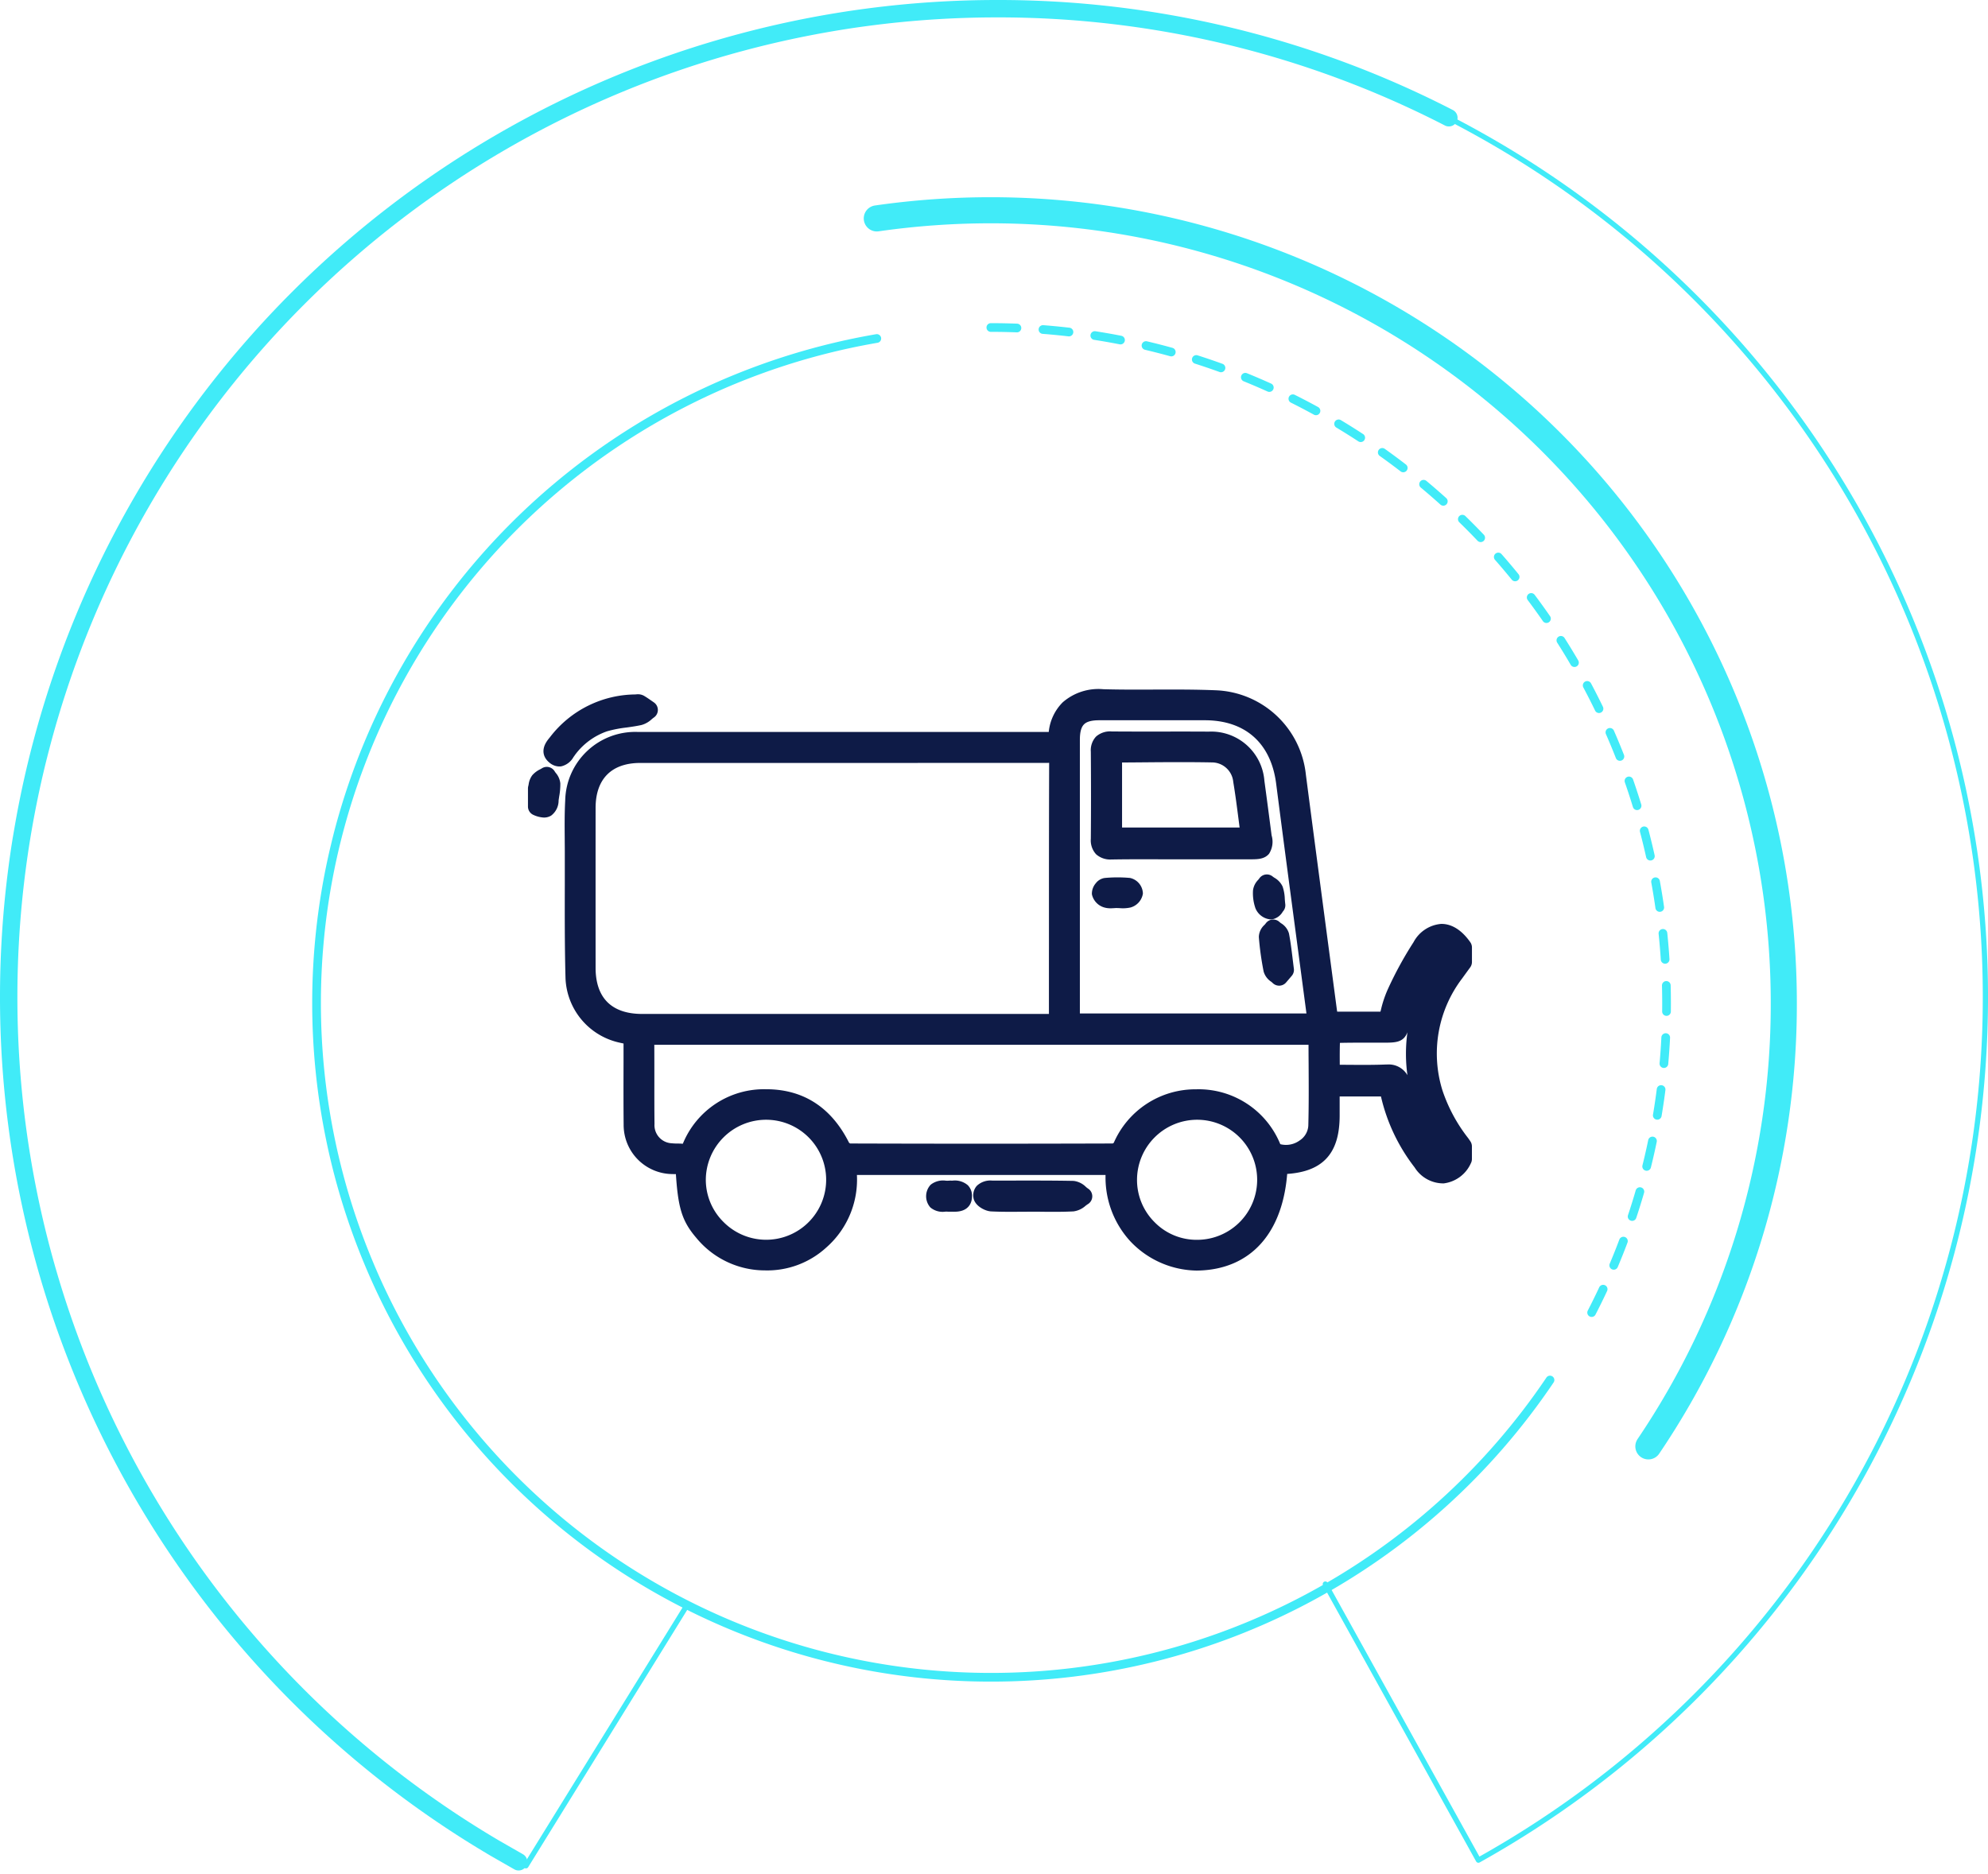 <svg xmlns="http://www.w3.org/2000/svg" width="228.57" height="215.456" viewBox="0 0 228.57 215.456">
  <g id="Group_37343" data-name="Group 37343" transform="translate(1 1)">
    <path id="Path_54933" data-name="Path 54933" d="M9.155,1184.487l17.6,31.75a113.6,113.6,0,0,0,58.291-99.27A113.633,113.633,0,0,0-28.59,1003.334a113.635,113.635,0,0,0-113.635,113.633,113.605,113.605,0,0,0,59.472,99.919l18.536-29.99" transform="translate(142.225 -1003.334)" fill="none" stroke="#41ebf8" stroke-linecap="round" stroke-linejoin="round" stroke-width="0.6"/>
    <path id="Path_54934" data-name="Path 54934" d="M-98.339,1020.357a77.689,77.689,0,0,1,77.69,77.686,77.371,77.371,0,0,1-9.376,37.033" transform="translate(211.261 -983.696)" fill="none" stroke="#41ebf8" stroke-linecap="round" stroke-linejoin="round" stroke-width="1" stroke-dasharray="3 3"/>
    <path id="Path_54935" data-name="Path 54935" d="M16.671,1140.562a77.453,77.453,0,0,1-64.288,34.181,77.528,77.528,0,0,1-77.528-77.527,77.551,77.551,0,0,1,64.416-76.422" transform="translate(160.54 -982.87)" fill="none" stroke="#41ebf8" stroke-linecap="round" stroke-linejoin="round" stroke-width="1"/>
    <path id="Path_54936" data-name="Path 54936" d="M-102.873,1016.632a92.121,92.121,0,0,1,13.113-.937,91.17,91.17,0,0,1,91.17,91.168,90.755,90.755,0,0,1-15.571,50.975" transform="translate(202.683 -992.517)" fill="none" stroke="#41ebf8" stroke-linecap="round" stroke-linejoin="round" stroke-width="3"/>
    <path id="Path_54937" data-name="Path 54937" d="M23.357,1015.874a113.137,113.137,0,0,0-51.947-12.54,113.635,113.635,0,0,0-113.635,113.633,113.579,113.579,0,0,0,55.88,97.884l2.747,1.574" transform="translate(142.225 -1003.334)" fill="none" stroke="#41ebf8" stroke-linecap="round" stroke-linejoin="round" stroke-width="2"/>
    <g id="Group_38007" data-name="Group 38007" transform="translate(60.203 78.754)">
      <g id="Group_38008" data-name="Group 38008">
        <path id="Path_60782" data-name="Path 60782" d="M118.132,31.6l.3-.409a.555.555,0,0,0,.105-.325V29.2a.555.555,0,0,0-.1-.32c-1.1-1.56-2.175-1.892-2.89-1.892h-.022a3.461,3.461,0,0,0-2.771,1.854,41.737,41.737,0,0,0-2.959,5.422,12.327,12.327,0,0,0-.742,2.243c-.049.188-.1.38-.15.57H103.14c-.052-.227-.1-.442-.127-.65l-.736-5.555c-.935-7.047-1.9-14.334-2.832-21.5A10.335,10.335,0,0,0,89.617.124c-2.387-.1-4.81-.091-7.156-.083C80.546.049,78.567.057,76.626,0a5.748,5.748,0,0,0-4.3,1.374,5.092,5.092,0,0,0-1.472,3.54H57.128q-17.01,0-34.02,0A7.556,7.556,0,0,0,15.285,12.3c-.08,1.459-.067,2.938-.056,4.368,0,.459.008.918.009,1.376q0,1.99,0,3.981c-.007,3.5-.015,7.12.081,10.681a7.4,7.4,0,0,0,5.845,6.952c.272.066.542.117.827.171q0,1.327,0,2.643c-.006,2.341-.011,4.762.012,7.133a5.147,5.147,0,0,0,5.079,5.15c.3.009.607.008.9.006.245,4.273.683,5.666,2.267,7.518a9.717,9.717,0,0,0,7.5,3.553,9.558,9.558,0,0,0,6.74-2.523,9.886,9.886,0,0,0,3.295-8.451H77.437a10.357,10.357,0,0,0,2.674,7.771,10.193,10.193,0,0,0,7.223,3.222h.129c5.863-.091,9.439-4.123,9.864-11.087,4.2-.163,5.993-2.029,6-6.235v-2.7h5.628c.044.149.086.3.121.45a20.491,20.491,0,0,0,3.782,7.925,3.392,3.392,0,0,0,2.9,1.623,3.451,3.451,0,0,0,2.7-2.024.555.555,0,0,0,.075-.279V52.071a.557.557,0,0,0-.1-.315l-.227-.329a18.824,18.824,0,0,1-3.034-5.633,14.753,14.753,0,0,1,2.353-13.354q.3-.418.606-.838M70.9,29.5q0,3.758,0,7.517c0,.1-.008.2-.019.325h-13.4q-16.926,0-33.854,0c-3.77,0-5.846-2.062-5.848-5.8q-.005-9.2,0-18.392c0-3.6,2.055-5.669,5.629-5.671q10.246,0,20.491,0,13.185,0,26.372-.008h.029a1.74,1.74,0,0,1,.565.053s.062.078.061.4c-.025,7.194-.024,14.508-.023,21.582M87.409,48.509h.009a7.4,7.4,0,0,1,.042,14.806,7.258,7.258,0,0,1-5.252-2.16,7.342,7.342,0,0,1-2.179-5.266,7.418,7.418,0,0,1,7.38-7.38m.013-2.5a9.736,9.736,0,0,0-9.133,5.91.863.863,0,0,1-.494.319c-10.1.033-20.307.033-30.329,0a.884.884,0,0,1-.481-.338C45.034,47.985,41.975,46,37.894,46h-.06A9.578,9.578,0,0,0,28.8,51.89c-.19.4-.3.4-.54.38-.218-.022-.428-.025-.632-.027a5.129,5.129,0,0,1-.6-.029,2.584,2.584,0,0,1-2.477-2.732c-.019-1.668-.017-3.365-.016-5.006,0-1.389,0-2.825-.007-4.238a1.316,1.316,0,0,1,.032-.351.576.576,0,0,1,.242-.01,5.073,5.073,0,0,0,.629.01c.085,0,.17,0,.254,0h75.062q0,1.347.011,2.659c.014,2.468.027,4.8-.035,7.157a2.677,2.677,0,0,1-1.213,2.1,3.163,3.163,0,0,1-2.778.459.838.838,0,0,1-.212-.3,9.642,9.642,0,0,0-9.1-5.957Zm-49.566,2.5h.018a7.4,7.4,0,1,1-5.223,12.629,7.32,7.32,0,0,1-2.2-5.237,7.436,7.436,0,0,1,7.407-7.392m35.6-11.22V26.9q0-10.788,0-21.576c0-2.005.735-2.751,2.712-2.754q6.076-.007,12.156,0c4.9,0,8.064,2.816,8.694,7.716.757,5.9,1.554,11.89,2.324,17.685q.582,4.38,1.162,8.761c.023.175.034.354.043.551Zm29.882,5.9q0-.251,0-.5c-.005-1-.011-1.949.033-2.889a.865.865,0,0,1,.276-.126c1.285-.033,2.6-.03,3.862-.028q.763,0,1.525,0c1.821,0,2.047-.191,2.409-2a17.993,17.993,0,0,1,3.475-7.515c.1-.134.419-.542.623-.563a.506.506,0,0,1,.3.144c.186.156.332.279-.185.98a17.375,17.375,0,0,0,0,21.459c.521.71.377.824.2.969a.469.469,0,0,1-.311.133c-.107-.013-.3-.119-.632-.548a17.055,17.055,0,0,1-3.458-7.614,1.987,1.987,0,0,0-2.174-1.934q-.085,0-.173,0c-1.436.057-2.863.045-4.372.034q-.685-.005-1.383-.009" transform="translate(-11.003 0)" fill="#0e1b47" stroke="#0e1b47" stroke-linecap="round" stroke-linejoin="round" stroke-width="1"/>
        <path id="Path_60783" data-name="Path 60783" d="M2.142,32.5a.555.555,0,0,0-.774-.184c-.077.049-.16.094-.242.139A2.354,2.354,0,0,0,.39,33a1.762,1.762,0,0,0-.319.825c-.015.079-.029.158-.05.233A.548.548,0,0,0,0,34.21v2.079a.554.554,0,0,0,.342.512,2.729,2.729,0,0,0,1,.255,1.048,1.048,0,0,0,.541-.139,1.66,1.66,0,0,0,.639-1.345c.021-.178.049-.356.076-.534a7.233,7.233,0,0,0,.122-1.382,1.685,1.685,0,0,0-.419-.925c-.057-.077-.114-.153-.16-.23" transform="translate(0 -23.298)" fill="#0e1b47" stroke="#0e1b47" stroke-linecap="round" stroke-linejoin="round" stroke-width="1"/>
        <path id="Path_60784" data-name="Path 60784" d="M9.068,8.376a8.231,8.231,0,0,1,4-2.994,14.115,14.115,0,0,1,2.319-.456c.55-.077,1.12-.157,1.679-.279a2.351,2.351,0,0,0,.974-.563c.1-.084.2-.164.289-.226a.554.554,0,0,0,0-.915l-.288-.2c-.261-.182-.532-.371-.819-.54a.954.954,0,0,0-.614-.094.4.4,0,0,1-.076.007h-.008A11.991,11.991,0,0,0,7.1,6.787c-.041.054-.086.11-.132.166-.286.353-1.047,1.289-.058,2.109a1.3,1.3,0,0,0,.828.338,1.054,1.054,0,0,0,.135-.009,1.673,1.673,0,0,0,1.068-.834c.045-.063.088-.124.132-.181" transform="translate(-4.636 -1.515)" fill="#0e1b47" stroke="#0e1b47" stroke-linecap="round" stroke-linejoin="round" stroke-width="1"/>
        <path id="Path_60785" data-name="Path 60785" d="M197.174,204.719a3.665,3.665,0,0,1-.313-.244,1.894,1.894,0,0,0-1.132-.568c-2.419-.046-4.878-.041-7.255-.036l-2.091,0a1.766,1.766,0,0,0-1.377.455,1.14,1.14,0,0,0-.251.939c.083.618,1.009,1.126,1.569,1.153,1.149.056,2.313.047,3.438.039.414,0,.827-.006,1.241-.006h.014c.422,0,.844,0,1.266.007s.842.007,1.268.007c.718,0,1.442-.011,2.161-.048a2.084,2.084,0,0,0,1.122-.534c.115-.087.223-.169.323-.229a.554.554,0,0,0,.017-.938" transform="translate(-133.543 -147.368)" fill="#0e1b47" stroke="#0e1b47" stroke-linecap="round" stroke-linejoin="round" stroke-width="1"/>
        <path id="Path_60786" data-name="Path 60786" d="M167.784,203.88l-.183,0h-.036a1.673,1.673,0,0,0-.247.006,3.2,3.2,0,0,1-.41,0,1.792,1.792,0,0,0-1.366.335,1.441,1.441,0,0,0-.024,1.885,1.7,1.7,0,0,0,1.314.345,2.421,2.421,0,0,1,.35,0,.547.547,0,0,0,.082.006h.305c.072,0,.148,0,.226,0,.491.006,1.633.007,1.659-1.255a1.239,1.239,0,0,0-.323-.926,1.786,1.786,0,0,0-1.346-.4" transform="translate(-119.401 -147.372)" fill="#0e1b47" stroke="#0e1b47" stroke-linecap="round" stroke-linejoin="round" stroke-width="1"/>
        <path id="Path_60787" data-name="Path 60787" d="M253.29,29.112c-.307-2.364-.563-4.334-.842-6.374a5.627,5.627,0,0,0-5.887-5.2c-1.769-.013-3.568-.01-5.3-.008-1.934,0-3.934.005-5.9-.013a1.931,1.931,0,0,0-1.425.452,1.809,1.809,0,0,0-.446,1.36c.028,3.592.027,6.881,0,10.055a1.855,1.855,0,0,0,.458,1.4,1.945,1.945,0,0,0,1.4.456h.085c1.9-.032,3.838-.026,5.712-.02q1.134,0,2.268,0h2.341q2.825,0,5.648,0c.759,0,1.323-.033,1.676-.435a2.062,2.062,0,0,0,.217-1.676m-2.625-.546H236.082V20.09q1.345-.007,2.691-.019c2.672-.022,5.436-.045,8.15.007a2.97,2.97,0,0,1,2.939,2.674c.242,1.454.427,2.9.624,4.424q.088.69.18,1.39" transform="translate(-168.776 -12.66)" fill="#0e1b47" stroke="#0e1b47" stroke-linecap="round" stroke-linejoin="round" stroke-width="1"/>
        <path id="Path_60788" data-name="Path 60788" d="M306.092,99.583c-.12-.979-.233-1.9-.407-2.8a1.53,1.53,0,0,0-.7-.874,2.851,2.851,0,0,1-.241-.192.555.555,0,0,0-.834.084,2.946,2.946,0,0,1-.2.237,1.436,1.436,0,0,0-.5,1.028,33.056,33.056,0,0,0,.537,3.863,1.6,1.6,0,0,0,.668.878,2.978,2.978,0,0,1,.233.2.555.555,0,0,0,.395.165h.02a.555.555,0,0,0,.4-.194l.65-.762a.555.555,0,0,0,.128-.432c-.055-.419-.1-.817-.15-1.2" transform="translate(-219.177 -69.081)" fill="#0e1b47" stroke="#0e1b47" stroke-linecap="round" stroke-linejoin="round" stroke-width="1"/>
        <path id="Path_60789" data-name="Path 60789" d="M237.74,78.137a15.439,15.439,0,0,0-2.775.007,1.069,1.069,0,0,0-.684.423,1.334,1.334,0,0,0-.339.894,1.524,1.524,0,0,0,1.043,1.092,2.008,2.008,0,0,0,.6.08c.134,0,.264-.008.387-.016.1-.007.208-.014.31-.014.123.005.251.006.377.013a3.651,3.651,0,0,0,1.1-.06,1.474,1.474,0,0,0,1.046-1.145,1.383,1.383,0,0,0-1.059-1.274" transform="translate(-169.105 -56.44)" fill="#0e1b47" stroke="#0e1b47" stroke-linecap="round" stroke-linejoin="round" stroke-width="1"/>
        <path id="Path_60790" data-name="Path 60790" d="M302.36,81.042a1.3,1.3,0,0,0,.893-.645c.028-.038.052-.073.073-.1a.554.554,0,0,0,.151-.45c-.028-.233-.044-.445-.059-.641a4.3,4.3,0,0,0-.219-1.263,1.764,1.764,0,0,0-.742-.772c-.086-.057-.172-.114-.247-.176a.554.554,0,0,0-.813.117,2.615,2.615,0,0,1-.17.216,1.607,1.607,0,0,0-.465.911,4.741,4.741,0,0,0,.254,1.853,1.582,1.582,0,0,0,1.287.949l.058,0" transform="translate(-217.402 -55.568)" fill="#0e1b47" stroke="#0e1b47" stroke-linecap="round" stroke-linejoin="round" stroke-width="1"/>
      </g>
    </g>
  </g>
</svg>
